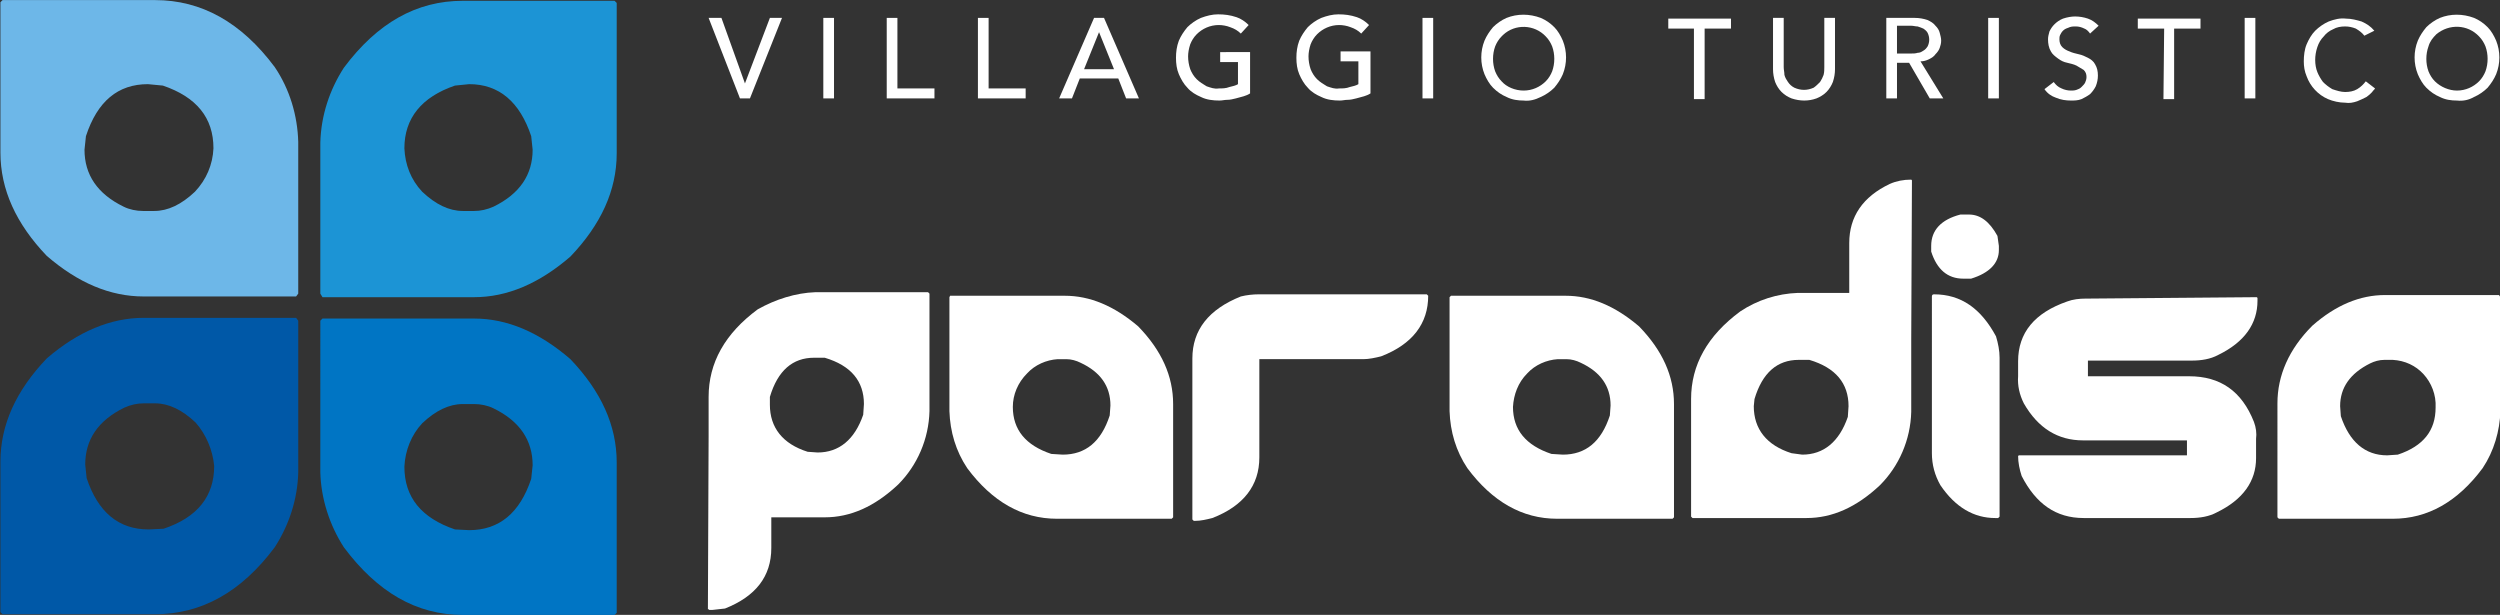 <?xml version="1.0" encoding="utf-8"?>
<!-- Generator: Adobe Illustrator 25.2.3, SVG Export Plug-In . SVG Version: 6.00 Build 0)  -->
<svg version="1.1" id="Livello_1" xmlns="http://www.w3.org/2000/svg" xmlns:xlink="http://www.w3.org/1999/xlink" x="0px" y="0px"
	 viewBox="0 0 350.9 86.3" style="enable-background:new 0 0 350.9 86.3;" xml:space="preserve">
<rect x="0" y="0" width="350.9" height="86.3" fill="#333333" stroke="none"/>
<style type="text/css">
	.st0{fill:#0058A7;}
	.st1{fill:#0075C4;}
	.st2{fill:#6DB7E8;}
	.st3{fill:#1C94D5;}
	.st4{fill:#FFFFFF;}
</style>
<g id="logo-pos_1_" transform="translate(-31.039 -35.188)">
	<path id="Tracciato_130_1_" class="st0" d="M72.9,80.2v21.3c-0.1,3.8-1.3,7.4-3.3,10.5c-4.7,6.3-10.3,9.4-16.8,9.4H31.4l-0.3-0.3
		V100c0-5.2,2.2-10,6.5-14.5c4.4-3.8,9-5.7,13.6-5.7h21.4L72.9,80.2z M58.5,94.5c-1.9-1.8-3.8-2.7-5.7-2.7h-1.6
		c-0.9,0-1.8,0.2-2.7,0.6c-3.7,1.8-5.5,4.5-5.5,8l0.2,1.9c1.6,4.8,4.5,7.2,8.7,7.2l2.1-0.1c4.8-1.6,7.1-4.6,7.1-8.8
		C60.9,98.4,60,96.2,58.5,94.5"/>
	<path id="Tracciato_131_1_" class="st1" d="M76.3,79.9h21.3c4.6,0,9.1,1.9,13.5,5.7c4.3,4.5,6.5,9.3,6.5,14.5v21.1l-0.3,0.3H96
		c-6.5,0-12-3.2-16.7-9.5c-2-3.1-3.2-6.8-3.3-10.5V80.2L76.3,79.9z M87.8,100.7c0,4.3,2.4,7.2,7.1,8.8l2,0.1c4.2,0,7.1-2.4,8.7-7.2
		l0.2-1.9c0-3.5-1.8-6.2-5.5-8c-0.8-0.4-1.8-0.6-2.7-0.6H96c-1.9,0-3.8,0.9-5.7,2.7C88.8,96.2,87.9,98.4,87.8,100.7"/>
	<path id="Tracciato_132_1_" class="st2" d="M72.6,76.8H51.2c-4.7,0-9.2-1.9-13.6-5.7c-4.3-4.5-6.5-9.3-6.5-14.5V35.5l0.3-0.3h21.4
		c6.5,0,12.1,3.1,16.8,9.4c2.1,3.1,3.2,6.8,3.3,10.5v21.3L72.6,76.8z M61,56c0-4.3-2.4-7.2-7.1-8.8L51.8,47c-4.2,0-7.1,2.4-8.7,7.3
		l-0.2,1.9c0,3.5,1.8,6.2,5.5,8c0.8,0.4,1.8,0.6,2.7,0.6h1.6c1.9,0,3.8-0.9,5.7-2.7C60,60.4,60.9,58.3,61,56"/>
	<path id="Tracciato_133_1_" class="st3" d="M76,76.4V55.2c0.1-3.8,1.3-7.4,3.3-10.5c4.7-6.3,10.2-9.4,16.7-9.4h21.3l0.3,0.3v21.1
		c0,5.2-2.2,10-6.5,14.5c-4.4,3.8-8.9,5.7-13.5,5.7H76.3L76,76.4z M90.3,62.1c1.9,1.8,3.8,2.7,5.7,2.7h1.6c0.9,0,1.8-0.2,2.7-0.6
		c3.7-1.8,5.5-4.5,5.5-8l-0.2-1.9c-1.6-4.8-4.5-7.3-8.7-7.3l-2,0.2c-4.7,1.6-7.1,4.6-7.1,8.8C87.9,58.3,88.7,60.4,90.3,62.1"/>
	<path id="Tracciato_134_1_" class="st4" d="M130.5,37.7h1.8l3.3,9.2h0l3.5-9.2h1.7l-4.5,11.3h-1.4L130.5,37.7z"/>
	<rect id="Rettangolo_358_1_" x="146.6" y="37.7" class="st4" width="1.5" height="11.3"/>
	<path id="Tracciato_135_1_" class="st4" d="M155.5,37.7h1.5v9.9h5.2v1.4h-6.7L155.5,37.7z"/>
	<path id="Tracciato_136_1_" class="st4" d="M168.3,37.7h1.5v9.9h5.2v1.4h-6.7V37.7z"/>
	<path id="Tracciato_137_1_" class="st4" d="M184.6,37.7h1.4l4.9,11.3h-1.8l-1.1-2.8h-5.4l-1.1,2.8h-1.8L184.6,37.7z M187.4,44.9
		l-2.1-5.2h0l-2.1,5.2H187.4z"/>
	<path id="Tracciato_138_1_" class="st4" d="M206.5,42.7v5.6c-0.3,0.2-0.6,0.3-0.9,0.4c-0.4,0.1-0.7,0.2-1.1,0.3
		c-0.4,0.1-0.8,0.2-1.2,0.2c-0.4,0-0.7,0.1-1.1,0.1c-0.9,0-1.8-0.1-2.6-0.5c-0.7-0.3-1.4-0.7-1.9-1.3c-0.5-0.5-0.9-1.2-1.2-1.9
		c-0.3-0.7-0.4-1.5-0.4-2.3c0-0.8,0.1-1.6,0.4-2.4c0.3-0.7,0.7-1.3,1.2-1.9c0.5-0.5,1.2-1,1.9-1.3c0.8-0.3,1.6-0.5,2.4-0.5
		c0.9,0,1.7,0.1,2.6,0.4c0.6,0.2,1.2,0.6,1.7,1.1l-1.1,1.2c-0.4-0.4-0.9-0.7-1.5-0.9c-0.5-0.2-1.1-0.3-1.6-0.3
		c-1.2,0-2.3,0.5-3.1,1.3c-0.4,0.4-0.7,0.9-0.9,1.4c-0.2,0.6-0.3,1.2-0.3,1.7c0,0.6,0.1,1.2,0.3,1.8c0.2,0.5,0.5,1,0.9,1.4
		c0.4,0.4,0.9,0.7,1.4,1c0.6,0.2,1.1,0.4,1.7,0.3c0.5,0,1,0,1.5-0.2c0.4-0.1,0.9-0.2,1.2-0.4v-3.1h-2.5v-1.4H206.5z"/>
	<path id="Tracciato_139_1_" class="st4" d="M223.4,42.7v5.6c-0.3,0.2-0.6,0.3-0.9,0.4c-0.4,0.1-0.7,0.2-1.1,0.3
		c-0.4,0.1-0.8,0.2-1.2,0.2c-0.4,0-0.7,0.1-1.1,0.1c-0.9,0-1.8-0.1-2.6-0.5c-0.7-0.3-1.4-0.7-1.9-1.3c-0.5-0.5-0.9-1.2-1.2-1.9
		c-0.3-0.7-0.4-1.5-0.4-2.3c0-0.8,0.1-1.6,0.4-2.4c0.3-0.7,0.7-1.3,1.2-1.9c0.5-0.5,1.2-1,1.9-1.3c0.8-0.3,1.6-0.5,2.4-0.5
		c0.9,0,1.7,0.1,2.6,0.4c0.6,0.2,1.2,0.6,1.7,1.1l-1.1,1.2c-0.4-0.4-0.9-0.7-1.5-0.9c-0.5-0.2-1.1-0.3-1.6-0.3
		c-1.2,0-2.3,0.5-3.1,1.3c-0.4,0.4-0.7,0.9-0.9,1.4c-0.2,0.6-0.3,1.2-0.3,1.7c0,0.6,0.1,1.2,0.3,1.8c0.2,0.5,0.5,1,0.9,1.4
		c0.4,0.4,0.9,0.7,1.4,1c0.6,0.2,1.1,0.4,1.7,0.3c0.5,0,1,0,1.5-0.2c0.4-0.1,0.9-0.2,1.2-0.4v-3.2h-2.5v-1.4H223.4z"/>
	<rect id="Rettangolo_359_1_" x="230.7" y="37.7" class="st4" width="1.5" height="11.3"/>
	<path id="Tracciato_140_1_" class="st4" d="M244.9,49.3c-0.8,0-1.6-0.1-2.4-0.5c-0.7-0.3-1.3-0.7-1.9-1.3c-0.5-0.5-0.9-1.2-1.2-1.9
		c-0.6-1.5-0.6-3.2,0-4.7c0.3-0.7,0.7-1.3,1.2-1.9c0.5-0.5,1.2-1,1.9-1.3c1.5-0.6,3.2-0.6,4.8,0c0.7,0.3,1.3,0.7,1.9,1.3
		c0.5,0.5,0.9,1.2,1.2,1.9c0.6,1.5,0.6,3.2,0,4.7c-0.3,0.7-0.7,1.3-1.2,1.9c-0.5,0.5-1.2,1-1.9,1.3
		C246.5,49.2,245.7,49.4,244.9,49.3 M244.9,47.9c1.2,0,2.3-0.5,3.1-1.3c0.4-0.4,0.7-0.9,0.9-1.4c0.4-1.1,0.4-2.4,0-3.5
		c-0.2-0.5-0.5-1-0.9-1.4c-1.6-1.7-4.3-1.8-6-0.2c-0.1,0.1-0.1,0.1-0.2,0.2c-0.4,0.4-0.7,0.9-0.9,1.4c-0.4,1.1-0.4,2.4,0,3.5
		c0.2,0.5,0.5,1,0.9,1.4C242.5,47.4,243.7,47.9,244.9,47.9"/>
	<path id="Tracciato_141_1_" class="st4" d="M268.8,39.2h-3.6v-1.4h8.8v1.4h-3.7v9.9h-1.5V39.2z"/>
	<path id="Tracciato_142_1_" class="st4" d="M281.4,37.7v6.9c0,0.4,0.1,0.7,0.1,1.1c0.1,0.4,0.3,0.7,0.5,1c0.2,0.3,0.5,0.6,0.9,0.8
		c0.9,0.4,1.8,0.4,2.7,0c0.3-0.2,0.6-0.5,0.9-0.8c0.2-0.3,0.4-0.7,0.5-1c0.1-0.4,0.1-0.7,0.1-1.1v-6.9h1.5v7.2
		c0,0.6-0.1,1.2-0.3,1.8c-0.2,0.5-0.5,1-0.9,1.4c-0.4,0.4-0.9,0.7-1.4,0.9c-1.1,0.4-2.3,0.4-3.5,0c-0.5-0.2-1-0.5-1.4-0.9
		c-0.4-0.4-0.7-0.9-0.9-1.4c-0.2-0.6-0.3-1.2-0.3-1.8v-7.2H281.4z"/>
	<path id="Tracciato_143_1_" class="st4" d="M295.8,37.7h4c0.6,0,1.2,0.1,1.8,0.3c0.4,0.2,0.8,0.4,1.1,0.8c0.3,0.3,0.5,0.6,0.6,1
		c0.1,0.4,0.2,0.7,0.2,1.1c0,0.4-0.1,0.7-0.2,1c-0.1,0.3-0.3,0.6-0.6,0.9c-0.2,0.3-0.5,0.5-0.9,0.7c-0.4,0.2-0.8,0.3-1.2,0.3
		l3.2,5.2h-1.9l-2.9-5h-1.7v5h-1.5L295.8,37.7z M297.3,42.7h2c0.3,0,0.6,0,0.9-0.1c0.3,0,0.5-0.1,0.8-0.3c0.2-0.1,0.4-0.3,0.6-0.6
		c0.3-0.6,0.3-1.3,0-1.9c-0.1-0.2-0.3-0.4-0.6-0.6c-0.2-0.1-0.5-0.2-0.8-0.3c-0.3,0-0.6-0.1-0.9-0.1h-2V42.7z"/>
	<rect id="Rettangolo_360_1_" x="310.1" y="37.7" class="st4" width="1.5" height="11.3"/>
	<path id="Tracciato_144_1_" class="st4" d="M319.3,46.7c0.3,0.4,0.6,0.7,1.1,0.9c0.4,0.2,0.9,0.3,1.3,0.3c0.3,0,0.5,0,0.8-0.1
		c0.3-0.1,0.5-0.2,0.7-0.4c0.2-0.2,0.4-0.4,0.5-0.6c0.1-0.2,0.2-0.5,0.2-0.8c0-0.4-0.1-0.7-0.4-1c-0.3-0.2-0.7-0.4-1-0.6
		c-0.4-0.2-0.9-0.3-1.3-0.4c-0.5-0.1-0.9-0.3-1.3-0.6c-0.4-0.3-0.8-0.6-1-1c-0.3-0.5-0.4-1.1-0.4-1.7c0-0.4,0.1-0.7,0.2-1.1
		c0.2-0.4,0.4-0.7,0.7-1c0.3-0.3,0.7-0.6,1.2-0.8c0.6-0.2,1.2-0.3,1.7-0.3c0.6,0,1.2,0.1,1.8,0.3c0.6,0.2,1.1,0.6,1.5,1l-1.2,1.1
		c-0.2-0.3-0.5-0.6-0.8-0.7c-0.4-0.2-0.8-0.3-1.2-0.3c-0.4,0-0.7,0-1.1,0.2c-0.3,0.1-0.5,0.2-0.7,0.4c-0.2,0.2-0.3,0.4-0.4,0.6
		c-0.1,0.2-0.1,0.4-0.1,0.6c0,0.4,0.1,0.8,0.4,1.1c0.3,0.3,0.7,0.5,1,0.6c0.4,0.2,0.9,0.3,1.3,0.4c0.5,0.1,0.9,0.3,1.3,0.5
		c0.4,0.2,0.8,0.5,1,0.9c0.3,0.5,0.4,1,0.4,1.6c0,0.5-0.1,1-0.3,1.5c-0.2,0.4-0.5,0.8-0.8,1.1c-0.4,0.3-0.8,0.5-1.2,0.7
		c-0.5,0.2-1,0.2-1.5,0.2c-0.7,0-1.4-0.1-2.1-0.4c-0.6-0.2-1.2-0.6-1.6-1.2L319.3,46.7z"/>
	<path id="Tracciato_145_1_" class="st4" d="M334.8,39.2h-3.7v-1.4h8.8v1.4h-3.7v9.9h-1.5L334.8,39.2z"/>
	<rect id="Rettangolo_361_1_" x="346.1" y="37.7" class="st4" width="1.5" height="11.3"/>
	<path id="Tracciato_146_1_" class="st4" d="M362.9,40.2c-0.3-0.4-0.7-0.7-1.2-1c-0.5-0.2-1-0.3-1.5-0.3c-0.6,0-1.2,0.1-1.7,0.4
		c-0.5,0.2-1,0.6-1.3,1c-0.4,0.4-0.7,0.9-0.9,1.5c-0.2,0.6-0.3,1.2-0.3,1.8c0,0.6,0.1,1.2,0.3,1.7c0.2,0.5,0.5,1,0.8,1.4
		c0.4,0.4,0.8,0.7,1.3,1c0.6,0.2,1.2,0.4,1.8,0.4c0.6,0,1.2-0.1,1.7-0.4c0.5-0.3,0.9-0.7,1.2-1.1l1.3,1c-0.1,0.2-0.3,0.3-0.4,0.5
		c-0.3,0.3-0.5,0.5-0.8,0.7c-0.4,0.2-0.8,0.4-1.3,0.6c-0.6,0.2-1.1,0.3-1.7,0.2c-0.8,0-1.7-0.2-2.4-0.5c-1.4-0.6-2.5-1.8-3-3.2
		c-0.3-0.7-0.4-1.4-0.4-2.1c0-0.8,0.1-1.7,0.4-2.4c0.3-0.7,0.7-1.4,1.2-1.9c0.5-0.5,1.2-1,1.9-1.3c0.8-0.3,1.6-0.5,2.4-0.4
		c0.8,0,1.5,0.2,2.2,0.4c0.7,0.3,1.3,0.7,1.8,1.3L362.9,40.2z"/>
	<path id="Tracciato_147_1_" class="st4" d="M375.9,49.3c-0.8,0-1.6-0.1-2.4-0.5c-0.7-0.3-1.3-0.7-1.9-1.3c-0.5-0.5-0.9-1.2-1.2-1.9
		c-0.6-1.5-0.6-3.2,0-4.7c0.3-0.7,0.7-1.3,1.2-1.9c0.5-0.5,1.2-1,1.9-1.3c1.5-0.6,3.2-0.6,4.8,0c0.7,0.3,1.3,0.7,1.9,1.3
		c0.5,0.5,0.9,1.2,1.2,1.9c0.6,1.5,0.6,3.2,0,4.7c-0.3,0.7-0.7,1.3-1.2,1.9c-0.5,0.5-1.2,1-1.9,1.3
		C377.6,49.2,376.8,49.4,375.9,49.3 M375.9,47.9c1.2,0,2.3-0.5,3.1-1.3c0.4-0.4,0.7-0.9,0.9-1.4c0.4-1.1,0.4-2.4,0-3.5
		c-0.2-0.5-0.5-1-0.9-1.4c-1.6-1.7-4.2-1.8-6-0.3c-0.5,0.5-0.9,1-1.1,1.7c-0.4,1.1-0.4,2.4,0,3.5c0.2,0.5,0.5,1,0.9,1.4
		C373.6,47.4,374.8,47.9,375.9,47.9"/>
	<path id="Tracciato_148_1_" class="st4" d="M145.5,76.2h15.8l0.2,0.2v16.5c-0.1,3.9-1.7,7.6-4.4,10.3c-3.3,3.1-6.7,4.6-10.3,4.6
		h-7.5v4.3c0,4-2.2,6.8-6.5,8.5l-1.8,0.2h-0.4l-0.1-0.1h-0.1l0.1-24.3v-5.5c0-4.8,2.3-8.9,6.9-12.3
		C139.9,77.2,142.7,76.3,145.5,76.2 M139.1,92c0,3.2,1.8,5.5,5.3,6.6l1.4,0.1c3,0,5.2-1.8,6.4-5.3l0.1-1.5c0-3.2-1.8-5.4-5.5-6.5
		h-1.5c-3,0-5.1,1.8-6.2,5.5L139.1,92z"/>
	<path id="Tracciato_149_1_" class="st4" d="M164.4,76.7h16.1c3.5,0,6.9,1.4,10.3,4.3c3.3,3.4,4.9,7,4.9,10.9v15.9l-0.2,0.2h-16.1
		c-4.9,0-9.1-2.4-12.6-7.1c-1.6-2.4-2.4-5.1-2.5-8v-16L164.4,76.7z M173.2,92.3c0,3.2,1.8,5.4,5.4,6.6l1.6,0.1
		c3.2,0,5.4-1.8,6.6-5.5l0.1-1.4c0-2.7-1.4-4.7-4.2-6c-0.6-0.3-1.3-0.5-2-0.5h-1.2c-1.6,0.1-3.2,0.8-4.3,2
		C173.9,88.9,173.2,90.6,173.2,92.3"/>
	<path id="Tracciato_150_1_" class="st4" d="M207.7,76.5h23.6l0.2,0.2c0,3.9-2.2,6.8-6.6,8.5c-0.8,0.2-1.7,0.4-2.5,0.4h-14.6v13.8
		c0,3.9-2.2,6.8-6.6,8.5c-0.8,0.2-1.6,0.4-2.5,0.4h-0.1l-0.2-0.2V85.5c0-4,2.3-6.9,6.8-8.7C206,76.6,206.9,76.5,207.7,76.5"/>
	<path id="Tracciato_151_1_" class="st4" d="M234.7,76.7h16.1c3.5,0,6.9,1.4,10.3,4.3c3.3,3.4,4.9,7,4.9,10.9v15.9l-0.2,0.2h-16.2
		c-4.9,0-9.1-2.4-12.6-7.1c-1.6-2.4-2.4-5.1-2.5-8v-16L234.7,76.7z M243.4,92.3c0,3.2,1.8,5.4,5.4,6.6l1.6,0.1
		c3.2,0,5.4-1.8,6.6-5.5l0.1-1.4c0-2.7-1.4-4.7-4.2-6c-0.6-0.3-1.3-0.5-2-0.5h-1.2c-1.6,0.1-3.2,0.8-4.3,2
		C244.1,88.9,243.5,90.6,243.4,92.3"/>
	<path id="Tracciato_152_1_" class="st4" d="M299.3,60.4l0.1,0.1l-0.1,22.3V93c-0.1,3.9-1.7,7.6-4.4,10.3c-3.3,3.1-6.7,4.6-10.3,4.6
		h-16l-0.2-0.2V91.2c0-4.8,2.3-8.9,6.9-12.3c2.4-1.6,5.2-2.5,8.1-2.6h7.2v-7c0-3.7,1.9-6.5,5.7-8.3
		C297.2,60.6,298.2,60.4,299.3,60.4 M277.2,92.2c0,3.2,1.8,5.5,5.3,6.6L284,99c3,0,5.2-1.8,6.4-5.3l0.1-1.5c0-3.2-1.8-5.4-5.5-6.5
		h-1.5c-3,0-5.1,1.8-6.2,5.5L277.2,92.2z"/>
	<path id="Tracciato_153_1_" class="st4" d="M307.4,65.3c1.6,0,2.9,1,4,3l0.2,1.4v0.6c0,1.8-1.3,3.2-3.9,4h-1.1
		c-2.2,0-3.7-1.3-4.5-3.8v-0.8c0-2.2,1.4-3.7,4.1-4.4L307.4,65.3z M302.5,76.5c3.8,0,6.6,2,8.7,5.9c0.3,1,0.5,2,0.5,3v22.3l-0.2,0.2
		h-0.4c-3,0-5.6-1.5-7.7-4.6c-0.8-1.4-1.2-2.9-1.2-4.5V76.8C302.2,76.6,302.3,76.5,302.5,76.5"/>
	<path id="Tracciato_154_1_" class="st4" d="M347.8,76.9l0.1,0.1v0.4c0,3.2-1.8,5.8-5.5,7.6c-1.1,0.6-2.4,0.8-3.7,0.8h-14.6V88h14.2
		c4.4,0,7.4,2.1,9.1,6.4c0.3,0.8,0.4,1.6,0.3,2.4v2.7c0,3.2-1.8,5.8-5.5,7.6c-1.1,0.6-2.4,0.8-3.7,0.8h-15c-3.9,0-6.7-2-8.7-5.9
		c-0.3-0.9-0.5-1.9-0.5-2.8l0.1-0.1h23.6v-2.1h-14.6c-3.5,0-6.3-1.7-8.3-5.2c-0.6-1.2-0.9-2.5-0.8-3.8v-2.1c0-4,2.3-6.8,6.9-8.4
		c0.8-0.3,1.7-0.4,2.6-0.4h0.2L347.8,76.9z"/>
	<path id="Tracciato_155_1_" class="st4" d="M382,76.9v16c-0.1,2.8-0.9,5.6-2.5,8c-3.5,4.7-7.7,7.1-12.6,7.1h-16l-0.2-0.2V91.8
		c0-3.9,1.6-7.6,4.9-10.9c3.3-2.9,6.7-4.3,10.2-4.3h16L382,76.9z M371.2,87.7c-1.1-1.2-2.6-1.9-4.3-2h-1.2c-0.7,0-1.4,0.2-2,0.5
		c-2.8,1.4-4.2,3.4-4.2,6l0.1,1.4c1.2,3.6,3.4,5.5,6.5,5.5l1.5-0.1c3.6-1.2,5.3-3.4,5.3-6.6C373,90.6,372.3,88.9,371.2,87.7"/>
</g>
</svg>
